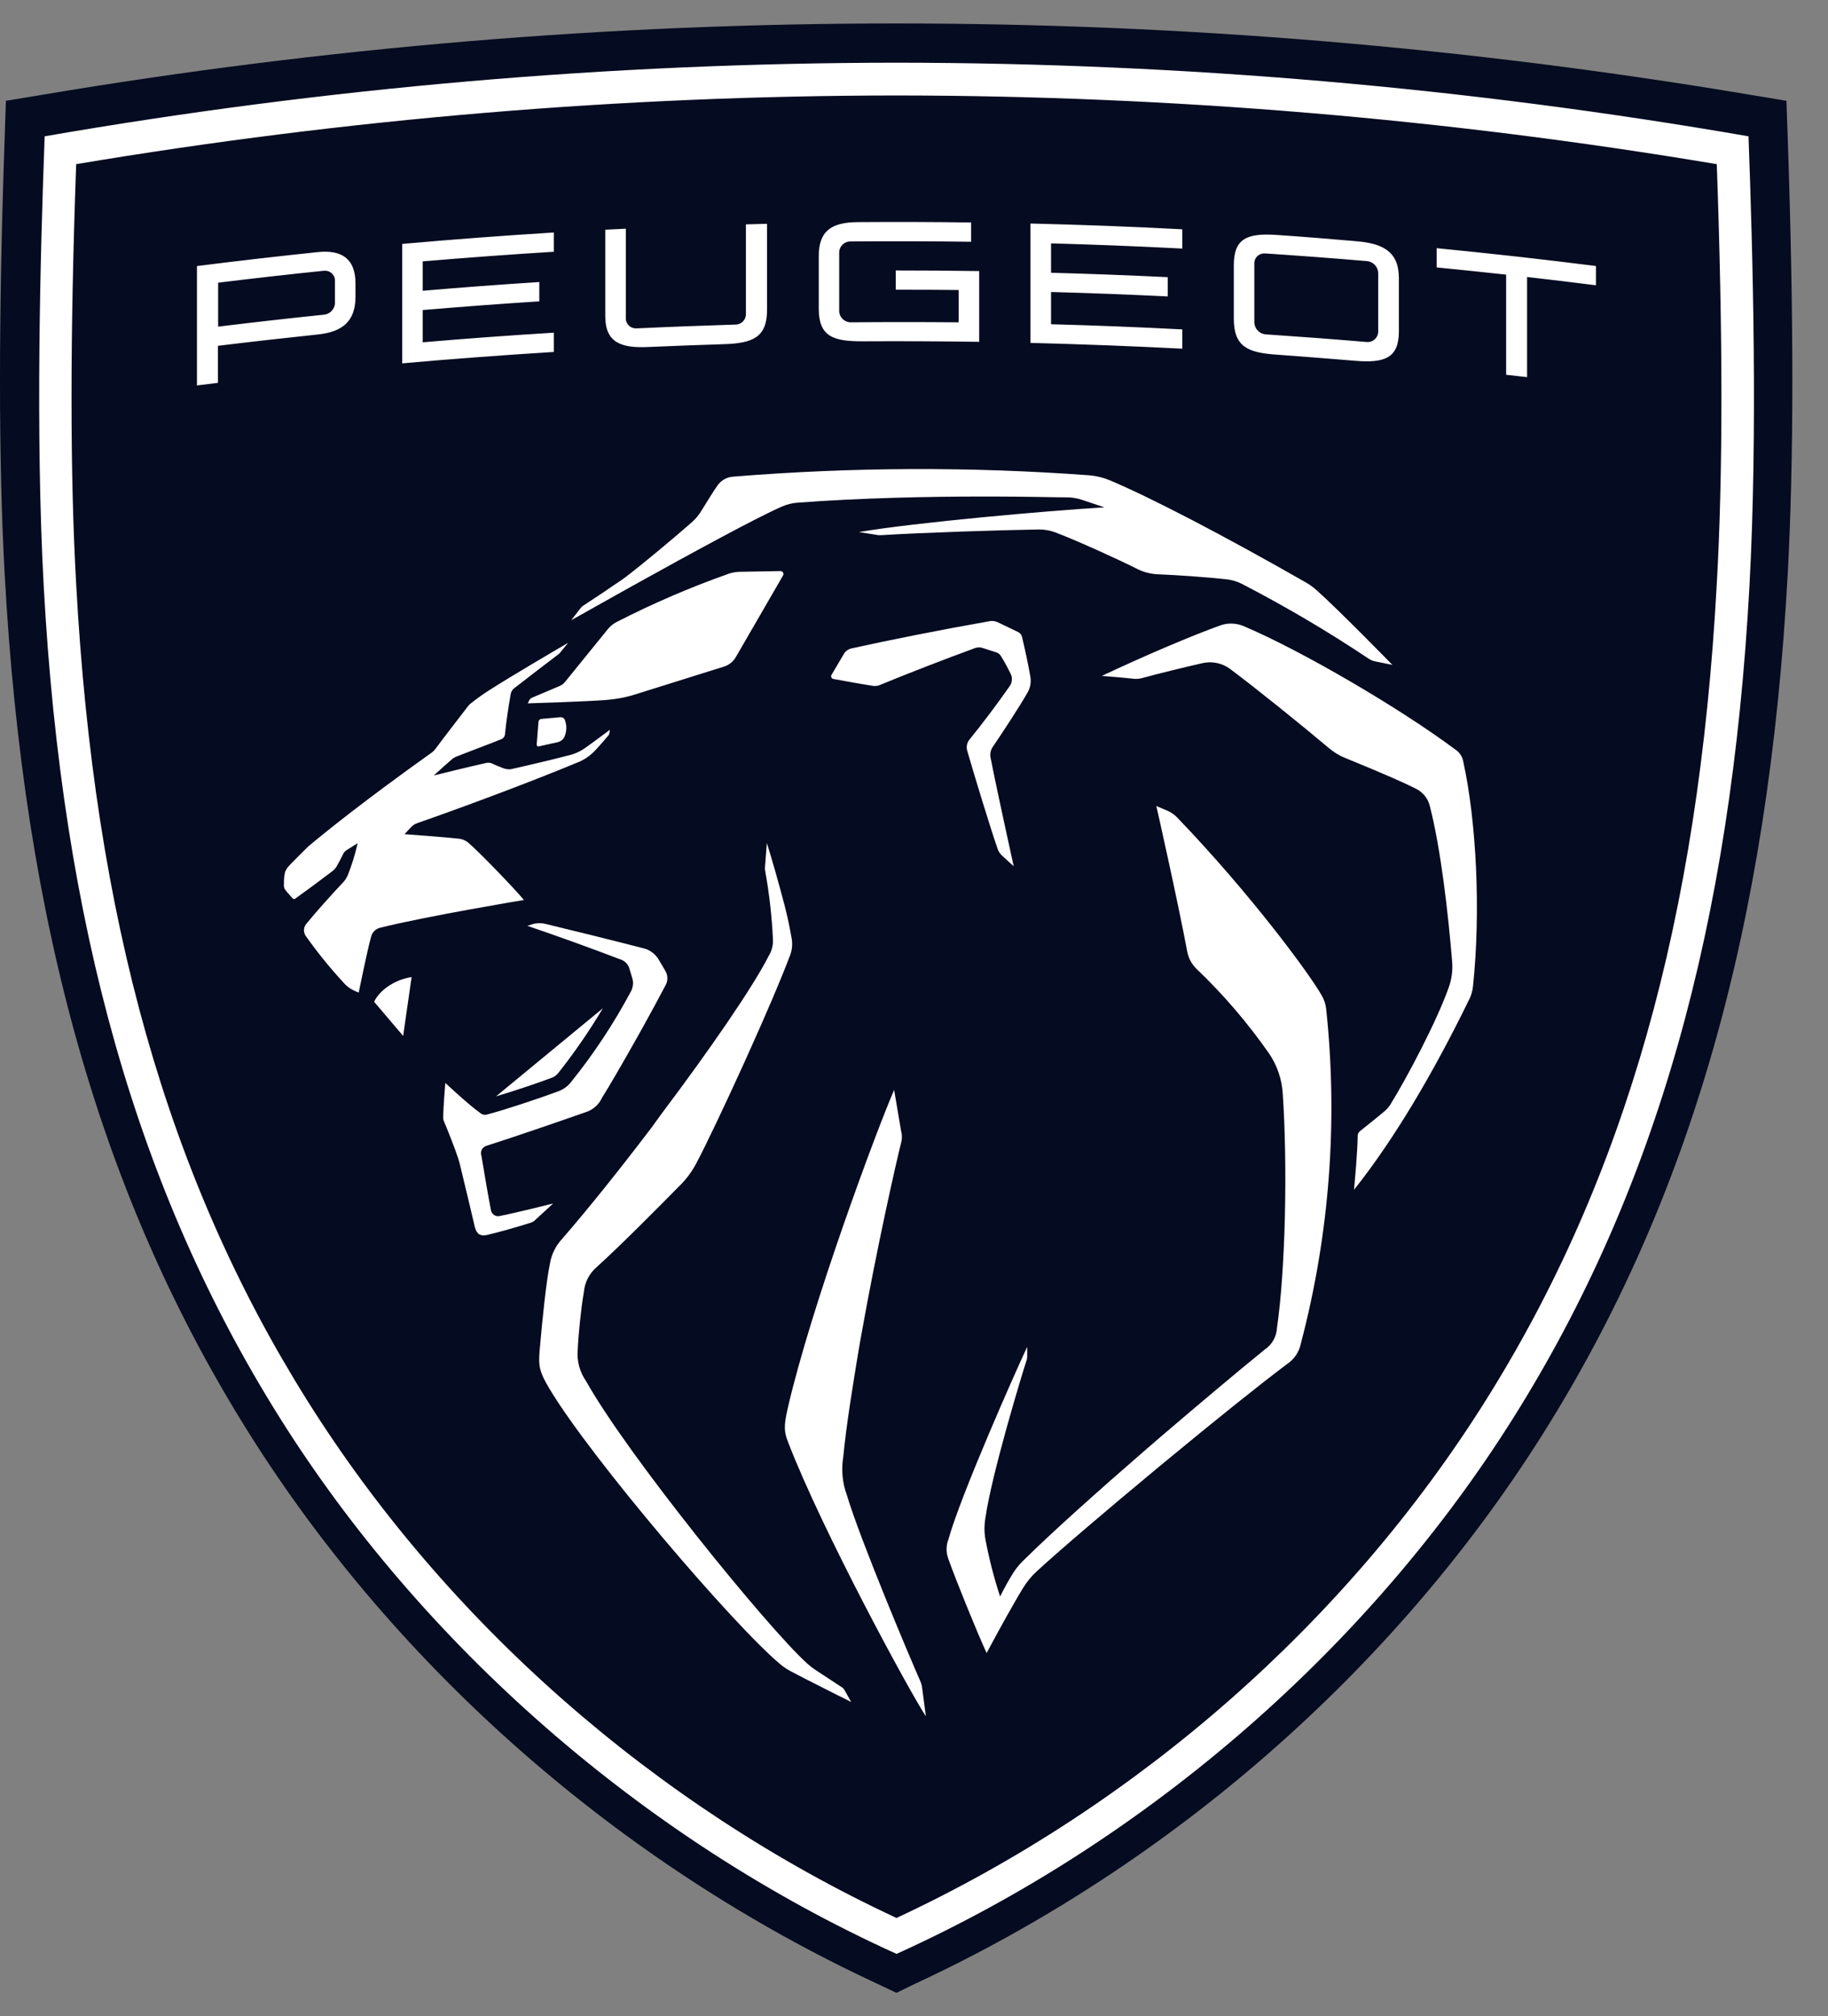 <svg width="39" height="43" viewBox="0 0 39 43" fill="none" xmlns="http://www.w3.org/2000/svg">
<rect x="0" y="0" width="39" height="43" fill="#808080" stroke="none"/>
<path d="M18.71 42.303C13.237 39.763 8.485 35.603 5.326 30.586C2.168 25.569 0.508 19.742 0.099 12.234C-0.033 9.807 -0.033 6.771 0.099 2.955L0.126 2.15L0.916 2.019C12.967 -0.006 25.272 -0.006 37.323 2.019L38.113 2.15L38.141 2.955C38.272 6.772 38.272 9.8 38.141 12.234C37.731 19.738 36.07 25.574 32.913 30.586C29.756 35.598 25.001 39.762 19.53 42.303L19.126 42.5L18.71 42.303Z" fill="#050B20"/>
<path d="M19.126 1.337C25.218 1.342 31.301 1.867 37.304 2.907C37.396 5.39 37.501 9.226 37.325 12.487C36.93 19.75 35.332 25.389 32.293 30.228C29.255 35.067 24.573 39.205 19.128 41.669C13.681 39.205 8.992 35.054 5.964 30.228C2.936 25.402 1.327 19.75 0.932 12.487C0.755 9.23 0.86 5.391 0.953 2.907C6.955 1.867 13.034 1.342 19.126 1.337ZM19.126 2.036C13.262 2.041 7.408 2.531 1.625 3.501C1.493 7.187 1.493 10.116 1.625 12.453C2.012 19.592 3.577 25.123 6.55 29.859C9.522 34.596 13.98 38.507 19.126 40.903C24.272 38.506 28.73 34.595 31.702 29.859C34.675 25.124 36.24 19.591 36.627 12.453C36.759 10.121 36.759 7.187 36.627 3.501C30.844 2.531 24.989 2.041 19.126 2.036ZM19.076 23.244C19.076 23.244 19.19 23.923 19.225 24.121C19.248 24.202 19.248 24.291 19.225 24.372C19.134 24.725 18.711 26.583 18.373 28.485L18.32 28.785C18.189 29.585 18.057 30.381 17.992 31.061C17.945 31.336 17.971 31.621 18.067 31.883C18.357 32.852 19.426 35.383 19.631 35.845C19.654 35.895 19.668 35.949 19.675 36.005L19.753 36.602C19.41 36.085 17.549 32.661 16.817 30.764C16.73 30.54 16.714 30.431 16.809 30.02C17.313 27.841 18.689 24.135 19.076 23.244ZM16.361 17.978C16.361 17.978 16.505 18.442 16.642 18.946L16.69 19.125C16.769 19.407 16.834 19.694 16.884 19.982C16.917 20.129 16.9 20.285 16.837 20.422C16.667 20.874 16.353 21.606 16.02 22.346L15.877 22.665C15.467 23.568 15.053 24.439 14.851 24.817C14.752 25.003 14.625 25.17 14.472 25.315C14.046 25.749 13.231 26.57 12.726 27.026C12.571 27.16 12.475 27.349 12.457 27.553C12.396 27.899 12.337 28.491 12.325 28.797C12.306 29.03 12.37 29.263 12.504 29.455C13.394 31.043 16.364 34.697 17.209 35.465C17.283 35.532 17.36 35.591 17.445 35.644C17.57 35.727 17.971 35.99 17.971 35.99C17.988 36.002 18.002 36.016 18.012 36.034L18.16 36.297L18.121 36.277L18.058 36.245L17.862 36.148L17.674 36.053C17.384 35.908 17.041 35.733 16.859 35.636C16.785 35.595 16.714 35.548 16.65 35.494C15.658 34.67 12.623 31.114 11.73 29.629C11.507 29.258 11.484 29.138 11.514 28.788C11.571 28.13 11.656 27.313 11.732 26.954C11.764 26.752 11.856 26.566 11.996 26.417C12.555 25.773 13.236 24.922 13.901 24.047L14.123 23.74C15.13 22.403 16.057 21.063 16.403 20.381C16.468 20.274 16.498 20.15 16.49 20.025C16.467 19.534 16.411 19.046 16.323 18.563C16.319 18.53 16.319 18.497 16.323 18.464L16.361 17.978ZM24.648 17.18L24.912 17.292C24.988 17.325 25.056 17.373 25.114 17.433C26.694 19.077 27.948 20.782 28.199 21.231C28.248 21.314 28.279 21.406 28.292 21.502C28.549 23.898 28.367 26.321 27.754 28.651C27.717 28.834 27.608 28.994 27.451 29.096C26.834 29.561 25.914 30.3 24.999 31.056L24.71 31.294C23.607 32.208 22.559 33.103 22.114 33.515C22.002 33.619 21.906 33.736 21.826 33.867C21.618 34.206 21.299 34.788 21.143 35.079L21.099 35.161L21.049 35.253C20.841 34.8 20.391 33.694 20.234 33.248C20.182 33.114 20.182 32.965 20.234 32.831C20.487 31.909 21.682 29.212 21.915 28.724V28.923C21.915 28.952 21.912 28.981 21.902 29.009C21.797 29.328 21.154 31.45 21.024 32.37C20.997 32.523 20.997 32.678 21.024 32.831C21.102 33.243 21.206 33.649 21.337 34.048C21.426 33.868 21.523 33.692 21.631 33.522C21.696 33.426 21.771 33.336 21.856 33.258C22.431 32.69 23.412 31.81 24.433 30.926L24.795 30.614C25.584 29.94 26.363 29.284 26.981 28.782C27.138 28.678 27.235 28.506 27.244 28.318C27.422 27.099 27.474 24.911 27.367 23.315C27.347 23.014 27.248 22.724 27.08 22.474C26.623 21.818 26.102 21.21 25.524 20.659C25.422 20.558 25.355 20.431 25.329 20.291C25.124 19.195 24.671 17.191 24.671 17.191L24.648 17.18ZM11.339 19.716C11.436 19.684 11.54 19.68 11.64 19.704C12.089 19.812 13.039 20.045 13.757 20.231C13.872 20.266 13.97 20.34 14.038 20.44L14.194 20.703C14.248 20.794 14.254 20.906 14.205 21.001C14.073 21.253 13.888 21.597 13.691 21.95L13.543 22.213C13.269 22.7 12.996 23.169 12.841 23.416C12.774 23.56 12.65 23.669 12.5 23.717C11.793 23.965 10.92 24.263 10.394 24.431C10.304 24.45 10.246 24.535 10.265 24.625C10.266 24.633 10.269 24.641 10.271 24.649C10.308 24.865 10.429 25.595 10.475 25.81C10.49 25.893 10.569 25.949 10.652 25.935C10.66 25.935 10.666 25.932 10.673 25.93C10.981 25.872 11.801 25.666 11.801 25.666L11.414 26.022C11.388 26.047 11.356 26.065 11.322 26.076C11.098 26.151 10.553 26.303 10.382 26.339C10.25 26.368 10.165 26.315 10.13 26.165C10.13 26.165 9.897 25.174 9.813 24.837C9.8 24.786 9.787 24.741 9.771 24.691C9.708 24.496 9.556 24.112 9.471 23.912C9.46 23.888 9.456 23.863 9.456 23.838C9.456 23.609 9.501 23.095 9.501 23.095C9.501 23.095 10.004 23.567 10.246 23.736C10.288 23.773 10.349 23.785 10.402 23.765C10.736 23.68 11.504 23.426 11.925 23.268C12.021 23.231 12.105 23.17 12.171 23.091C12.663 22.482 13.096 21.828 13.465 21.135C13.508 21.051 13.518 20.952 13.49 20.861L13.422 20.637C13.395 20.564 13.34 20.505 13.269 20.473C12.526 20.19 11.941 19.98 11.252 19.745L11.339 19.716ZM26.028 13.34C26.191 13.28 26.37 13.285 26.531 13.352C27.776 13.879 29.87 15.106 31.033 15.973C31.133 16.034 31.202 16.134 31.22 16.25C31.494 17.494 31.597 19.417 31.426 21.035C31.415 21.144 31.382 21.25 31.329 21.346C30.592 22.854 29.762 24.275 28.889 25.372V25.353C28.901 25.236 28.962 24.579 28.966 24.222C28.966 24.183 28.986 24.145 29.018 24.121C29.18 23.989 29.402 23.815 29.529 23.706C29.58 23.665 29.625 23.617 29.66 23.561C30.016 22.986 30.653 21.781 30.908 21.06C30.971 20.884 30.997 20.695 30.981 20.508C30.899 19.499 30.74 18.098 30.504 17.186C30.465 17.03 30.361 16.899 30.218 16.825C30.014 16.721 29.616 16.538 28.706 16.167C28.579 16.117 28.462 16.046 28.358 15.959C27.762 15.457 26.83 14.705 26.252 14.272C26.083 14.143 25.866 14.096 25.66 14.141C25.237 14.237 24.698 14.37 24.396 14.453C24.315 14.479 24.23 14.486 24.145 14.471L23.944 14.451L23.831 14.441L23.526 14.416H23.504C24.484 13.955 25.433 13.555 26.028 13.34ZM12.863 21.502C12.575 21.984 12.257 22.446 11.908 22.887C11.871 22.932 11.822 22.966 11.768 22.986C11.463 23.101 10.956 23.272 10.583 23.381L12.863 21.502ZM8.782 20.835L8.601 22.092L7.982 21.364C8.095 21.119 8.424 20.889 8.784 20.837V20.835H8.782ZM12.117 13.714L11.947 13.922L11.919 13.95C11.771 14.06 11.144 14.541 10.974 14.675C10.931 14.705 10.902 14.754 10.895 14.807C10.857 15.019 10.794 15.423 10.775 15.647C10.775 15.706 10.733 15.757 10.675 15.772C10.384 15.89 10.04 16.015 9.762 16.126C9.721 16.139 9.684 16.159 9.65 16.185C9.622 16.206 9.255 16.538 9.255 16.538C9.255 16.538 10.059 16.339 10.355 16.275C10.411 16.258 10.471 16.264 10.521 16.294C10.582 16.322 10.683 16.363 10.737 16.383C10.806 16.41 10.882 16.414 10.953 16.392C11.286 16.318 11.846 16.185 12.138 16.108C12.272 16.076 12.397 16.017 12.508 15.934C12.65 15.835 13.012 15.564 13.012 15.564C13.012 15.564 13.006 15.611 13 15.637C12.998 15.657 12.989 15.677 12.974 15.691C12.9 15.78 12.773 15.925 12.711 15.99C12.596 16.117 12.454 16.214 12.293 16.272C11.447 16.625 10.001 17.172 8.917 17.549C8.857 17.567 8.803 17.602 8.763 17.648C8.706 17.706 8.631 17.79 8.631 17.79C8.631 17.79 9.516 17.854 9.785 17.886C9.867 17.894 9.943 17.927 10.003 17.982C10.225 18.173 10.959 18.93 11.178 19.193C11.178 19.193 9.09 19.541 8.123 19.782C8.02 19.802 7.938 19.881 7.916 19.983C7.836 20.265 7.653 21.168 7.653 21.168C7.598 21.148 7.544 21.123 7.492 21.093C7.429 21.055 7.372 21.007 7.325 20.951C7.041 20.644 6.777 20.317 6.535 19.977C6.472 19.901 6.468 19.792 6.526 19.713C6.722 19.471 7.116 19.03 7.333 18.804C7.367 18.764 7.395 18.719 7.417 18.672C7.501 18.461 7.569 18.245 7.62 18.026L7.63 17.982L7.591 18.007L7.413 18.119C7.371 18.14 7.337 18.176 7.318 18.219C7.283 18.293 7.221 18.41 7.175 18.49C7.153 18.522 7.126 18.551 7.096 18.575C6.818 18.787 6.511 19.014 6.294 19.168C6.278 19.177 6.259 19.175 6.247 19.162C6.219 19.134 6.102 19.001 6.082 18.971C6.065 18.947 6.057 18.918 6.057 18.889C6.057 18.834 6.057 18.736 6.068 18.664C6.078 18.592 6.099 18.532 6.199 18.43C6.299 18.327 6.443 18.182 6.576 18.052C6.904 17.777 7.729 17.105 9.209 16.051C9.237 16.031 9.262 16.007 9.283 15.98C9.438 15.77 9.878 15.199 9.987 15.058C10.001 15.039 10.02 15.021 10.038 15.006C10.177 14.894 10.323 14.791 10.474 14.697C10.885 14.434 11.681 13.966 12.126 13.706L12.117 13.714ZM21.108 13.247C21.17 13.236 21.233 13.245 21.29 13.272L21.721 13.479C21.763 13.499 21.794 13.538 21.805 13.584C21.863 13.83 21.936 14.158 21.983 14.435C22.002 14.551 21.981 14.67 21.922 14.771C21.744 15.082 21.377 15.64 21.173 15.939C21.131 16.007 21.118 16.09 21.136 16.168C21.232 16.681 21.627 18.474 21.627 18.474L21.384 18.252C21.336 18.21 21.302 18.157 21.282 18.098C21.108 17.59 20.785 16.529 20.636 16.013C20.611 15.928 20.629 15.836 20.686 15.769C20.94 15.46 21.31 14.966 21.527 14.653C21.589 14.579 21.606 14.479 21.572 14.389C21.522 14.287 21.44 14.126 21.357 13.995C21.335 13.956 21.299 13.926 21.257 13.913L20.965 13.819C20.914 13.802 20.86 13.802 20.808 13.819C20.171 14.051 19.314 14.384 18.79 14.601C18.727 14.632 18.656 14.638 18.589 14.621C18.437 14.599 17.995 14.52 17.778 14.479C17.746 14.472 17.726 14.442 17.733 14.411C17.733 14.404 17.737 14.399 17.74 14.393L18.003 13.947C18.037 13.887 18.096 13.845 18.163 13.829C18.98 13.648 20.072 13.431 21.112 13.248H21.108V13.247ZM11.958 15.295C11.997 15.293 12.034 15.314 12.05 15.351C12.097 15.47 12.093 15.605 12.038 15.722C12.012 15.774 11.963 15.811 11.906 15.826L11.494 15.918C11.473 15.922 11.454 15.909 11.45 15.889C11.45 15.885 11.45 15.882 11.45 15.878L11.488 15.394C11.49 15.361 11.517 15.335 11.55 15.332L11.959 15.295H11.958ZM16.654 12.179C16.688 12.179 16.715 12.207 16.715 12.241C16.715 12.252 16.713 12.262 16.707 12.271L15.703 14.006C15.646 14.109 15.552 14.185 15.44 14.218L13.553 14.809C13.348 14.874 13.136 14.913 12.921 14.929C12.503 14.961 11.26 15 11.26 15L11.288 14.941C11.301 14.913 11.323 14.891 11.352 14.879L11.941 14.629C11.984 14.611 12.022 14.582 12.053 14.545L12.961 13.426C13.009 13.364 13.071 13.311 13.14 13.273C13.921 12.872 14.726 12.525 15.554 12.233C15.632 12.208 15.712 12.195 15.794 12.194L16.654 12.179ZM15.645 10.165C18.171 9.96 20.708 9.95 23.236 10.136C23.389 10.148 23.539 10.185 23.68 10.244C24.561 10.615 26.125 11.429 27.865 12.424C27.941 12.467 28.012 12.519 28.078 12.577C28.539 12.983 29.706 14.179 29.706 14.179L29.342 14.106C29.29 14.096 29.243 14.076 29.2 14.047C28.329 13.465 27.427 12.934 26.498 12.453C26.391 12.399 26.276 12.365 26.156 12.353C25.717 12.306 25.125 12.265 24.737 12.249C24.559 12.246 24.385 12.201 24.229 12.117C23.87 11.936 23.006 11.542 22.574 11.377C22.429 11.314 22.272 11.285 22.114 11.293C21.373 11.304 19.685 11.358 18.823 11.412C18.794 11.414 18.765 11.414 18.736 11.412L18.325 11.347C19.491 11.146 22.371 10.889 23.564 10.82L23.075 10.657C22.982 10.626 22.883 10.61 22.784 10.607C22.521 10.607 21.95 10.59 21.205 10.589H20.949C19.817 10.589 18.361 10.619 17.018 10.72C16.901 10.728 16.787 10.757 16.678 10.805C16.136 11.043 14.813 11.762 13.486 12.499L13.191 12.664L12.187 13.227L12.384 12.973C12.404 12.945 12.429 12.923 12.459 12.906L12.878 12.629L13.009 12.539L13.273 12.361L13.352 12.303C13.747 12.001 14.381 11.47 14.758 11.14C14.843 11.064 14.916 10.976 14.974 10.877C15.095 10.68 15.228 10.466 15.309 10.351C15.388 10.24 15.514 10.171 15.649 10.165H15.645ZM6.783 5.376C7.297 5.323 7.584 5.523 7.584 6.043V6.331C7.584 6.858 7.297 7.08 6.783 7.133C6.072 7.208 5.361 7.288 4.65 7.375V8.165L4.202 8.22V5.674C5.062 5.565 5.922 5.466 6.783 5.376ZM30.651 5.293C31.785 5.403 32.919 5.53 34.049 5.673V6.084C33.561 6.022 33.071 5.964 32.58 5.907V8.043L32.133 7.993V5.857C31.639 5.803 31.145 5.752 30.651 5.703V5.293ZM11.816 4.958V5.369C10.882 5.427 9.95 5.495 9.019 5.574V6.201C9.847 6.13 10.677 6.068 11.506 6.015V6.426C10.677 6.48 9.847 6.542 9.019 6.612V7.3C9.95 7.22 10.882 7.152 11.816 7.095V7.506C10.737 7.573 9.659 7.653 8.581 7.749V5.202C9.659 5.106 10.737 5.025 11.816 4.958ZM26.323 5.656C26.323 5.085 26.606 4.967 27.244 5.011C27.804 5.049 28.363 5.094 28.923 5.143C29.477 5.189 29.845 5.344 29.845 5.932V7.07C29.845 7.641 29.529 7.745 28.923 7.695C28.363 7.649 27.804 7.604 27.244 7.564C26.635 7.523 26.323 7.404 26.323 6.8V5.656ZM21.985 4.767C23.066 4.792 24.145 4.833 25.224 4.89V5.301C24.29 5.253 23.357 5.216 22.424 5.19V5.817C23.254 5.839 24.085 5.871 24.914 5.911V6.322C24.084 6.281 23.254 6.25 22.424 6.227V6.915C23.357 6.94 24.29 6.976 25.224 7.025V7.436C24.144 7.381 23.065 7.34 21.985 7.313V4.767ZM16.365 4.767V6.61C16.365 7.194 16.06 7.321 15.444 7.34C14.908 7.357 14.371 7.377 13.835 7.4C13.264 7.427 12.913 7.317 12.913 6.742V4.899L13.352 4.877V6.796C13.354 6.913 13.452 7.005 13.569 7.003C13.574 7.003 13.58 7.003 13.585 7.003C14.287 6.97 14.989 6.944 15.691 6.922C15.814 6.922 15.912 6.825 15.914 6.703C15.914 6.703 15.914 6.701 15.914 6.7V4.785L16.363 4.773L16.365 4.769V4.767ZM26.993 5.406C26.877 5.394 26.773 5.477 26.761 5.593C26.761 5.603 26.76 5.613 26.761 5.623V6.882C26.768 7.011 26.867 7.116 26.994 7.13C27.72 7.179 28.447 7.233 29.172 7.295C29.294 7.299 29.397 7.204 29.404 7.082V5.822C29.4 5.692 29.301 5.585 29.172 5.569C28.444 5.507 27.717 5.453 26.994 5.405L26.993 5.406ZM18.304 4.737C19.109 4.731 19.914 4.733 20.719 4.745V5.156C19.859 5.144 18.998 5.143 18.137 5.149C18.015 5.152 17.915 5.245 17.904 5.368V6.643C17.912 6.768 18.012 6.867 18.137 6.874C18.909 6.867 19.68 6.867 20.453 6.874V6.185C20.005 6.18 19.558 6.177 19.11 6.179V5.768C19.704 5.768 20.297 5.772 20.891 5.781V7.29C20.057 7.278 19.223 7.274 18.39 7.279C17.779 7.279 17.468 7.178 17.468 6.584V5.474C17.463 4.923 17.741 4.741 18.3 4.737H18.304ZM6.954 5.773H6.92C6.164 5.851 5.408 5.936 4.654 6.029V6.966C5.408 6.874 6.164 6.788 6.92 6.71C7.038 6.695 7.131 6.6 7.146 6.481V5.968C7.138 5.853 7.039 5.767 6.923 5.774C6.921 5.774 6.917 5.774 6.914 5.774L6.954 5.772V5.773Z" fill="white"/>
</svg>
